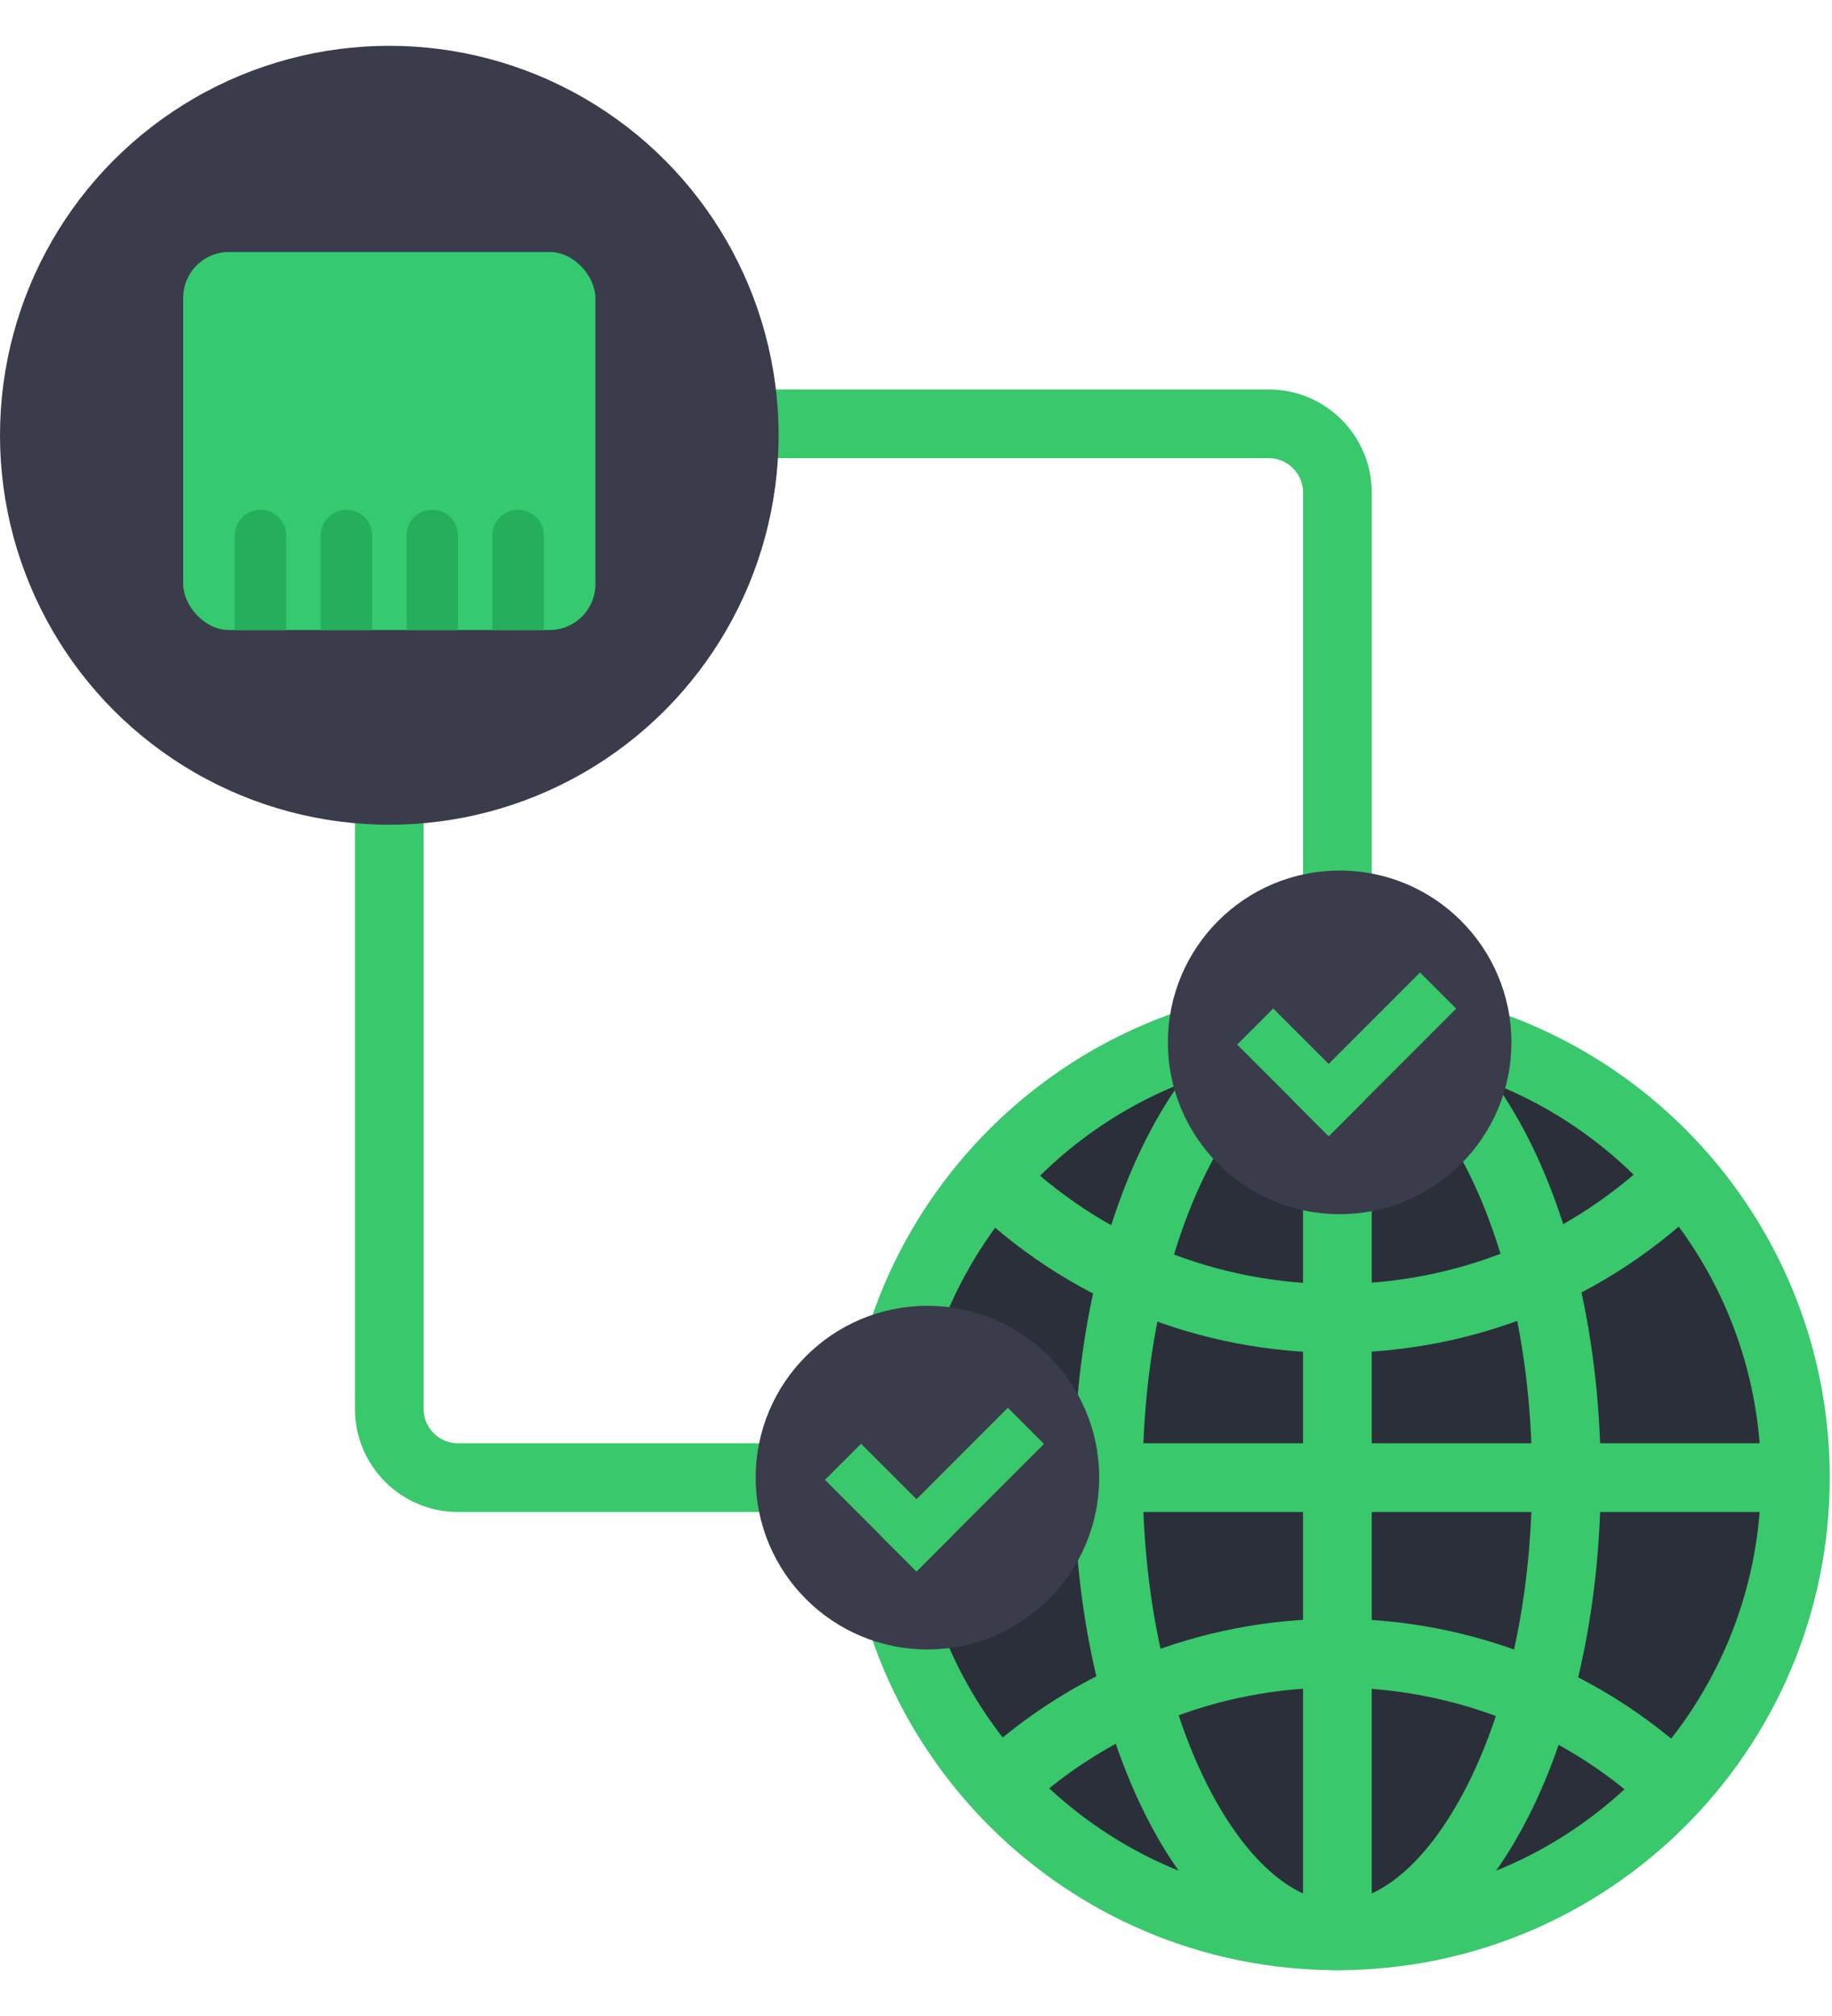 <?xml version="1.0" encoding="UTF-8"?> <svg xmlns="http://www.w3.org/2000/svg" width="80" height="88" viewBox="0 0 80 88" fill="none"><g clip-path="url(#clip0_3655_96)"><path d="M58.401 44.5C69.446 44.5 78.401 53.455 78.401 64.5C78.401 75.545 69.446 84.5 58.401 84.5C47.356 84.5 38.401 75.547 38.401 64.5C38.401 53.453 47.356 44.5 58.401 44.5Z" fill="#2B2F3A" stroke="#39C86C" stroke-width="3"></path><path d="M58.401 44.5C60.755 44.5 63.232 46.308 65.21 50.005C67.153 53.638 68.401 58.761 68.401 64.5C68.401 70.24 67.153 75.362 65.21 78.995C63.232 82.692 60.755 84.5 58.401 84.5C56.047 84.5 53.57 82.692 51.593 78.996C49.649 75.363 48.401 70.241 48.401 64.5C48.401 58.759 49.649 53.637 51.593 50.004C53.57 46.308 56.047 44.5 58.401 44.5Z" stroke="#39C86C" stroke-width="3"></path><path d="M43.114 51.238C51.529 59.653 65.175 59.653 73.59 51.238" stroke="#39C86C" stroke-width="3"></path><path d="M43.114 78.472C51.529 70.057 65.175 70.057 73.59 78.472" stroke="#39C86C" stroke-width="3"></path><path d="M77.901 64.5H20C18.343 64.5 17 63.157 17 61.5V18.5" stroke="#39C86C" stroke-width="3"></path><path d="M58.401 85L58.401 21.5C58.401 19.843 57.058 18.5 55.401 18.5L18 18.5" stroke="#39C86C" stroke-width="3" stroke-linejoin="round"></path><circle cx="17" cy="19" r="17" fill="#3A3C4B"></circle><rect x="8" y="11" width="18" height="16.5" rx="2" fill="#35CA70"></rect><path d="M10.25 23.375C10.25 22.754 10.754 22.25 11.375 22.25C11.996 22.25 12.5 22.754 12.5 23.375V27.5H10.25V23.375Z" fill="#25AF5C"></path><path d="M14 23.375C14 22.754 14.504 22.25 15.125 22.25C15.746 22.25 16.25 22.754 16.25 23.375V27.5H14V23.375Z" fill="#25AF5C"></path><path d="M17.75 23.375C17.75 22.754 18.254 22.25 18.875 22.25C19.496 22.25 20 22.754 20 23.375V27.5H17.75V23.375Z" fill="#25AF5C"></path><path d="M21.5 23.375C21.5 22.754 22.004 22.25 22.625 22.25C23.246 22.25 23.75 22.754 23.75 23.375V27.5H21.5V23.375Z" fill="#25AF5C"></path><circle cx="58.5" cy="45.5" r="7.5" fill="#3A3C4B"></circle><rect x="55.601" y="44.02" width="5.655" height="2.23" transform="rotate(45 55.601 44.02)" fill="#39C86C"></rect><rect x="63.588" y="44.028" width="7.873" height="2.23" transform="rotate(135 63.588 44.028)" fill="#39C86C"></rect><circle cx="40.5" cy="64.5" r="7.5" fill="#3A3C4B"></circle><rect x="37.601" y="63.02" width="5.655" height="2.23" transform="rotate(45 37.601 63.02)" fill="#39C86C"></rect><rect x="45.588" y="63.028" width="7.873" height="2.23" transform="rotate(135 45.588 63.028)" fill="#39C86C"></rect></g><defs><clipPath id="clip0_3655_96"><rect width="80" height="88" fill="white"></rect></clipPath></defs></svg> 